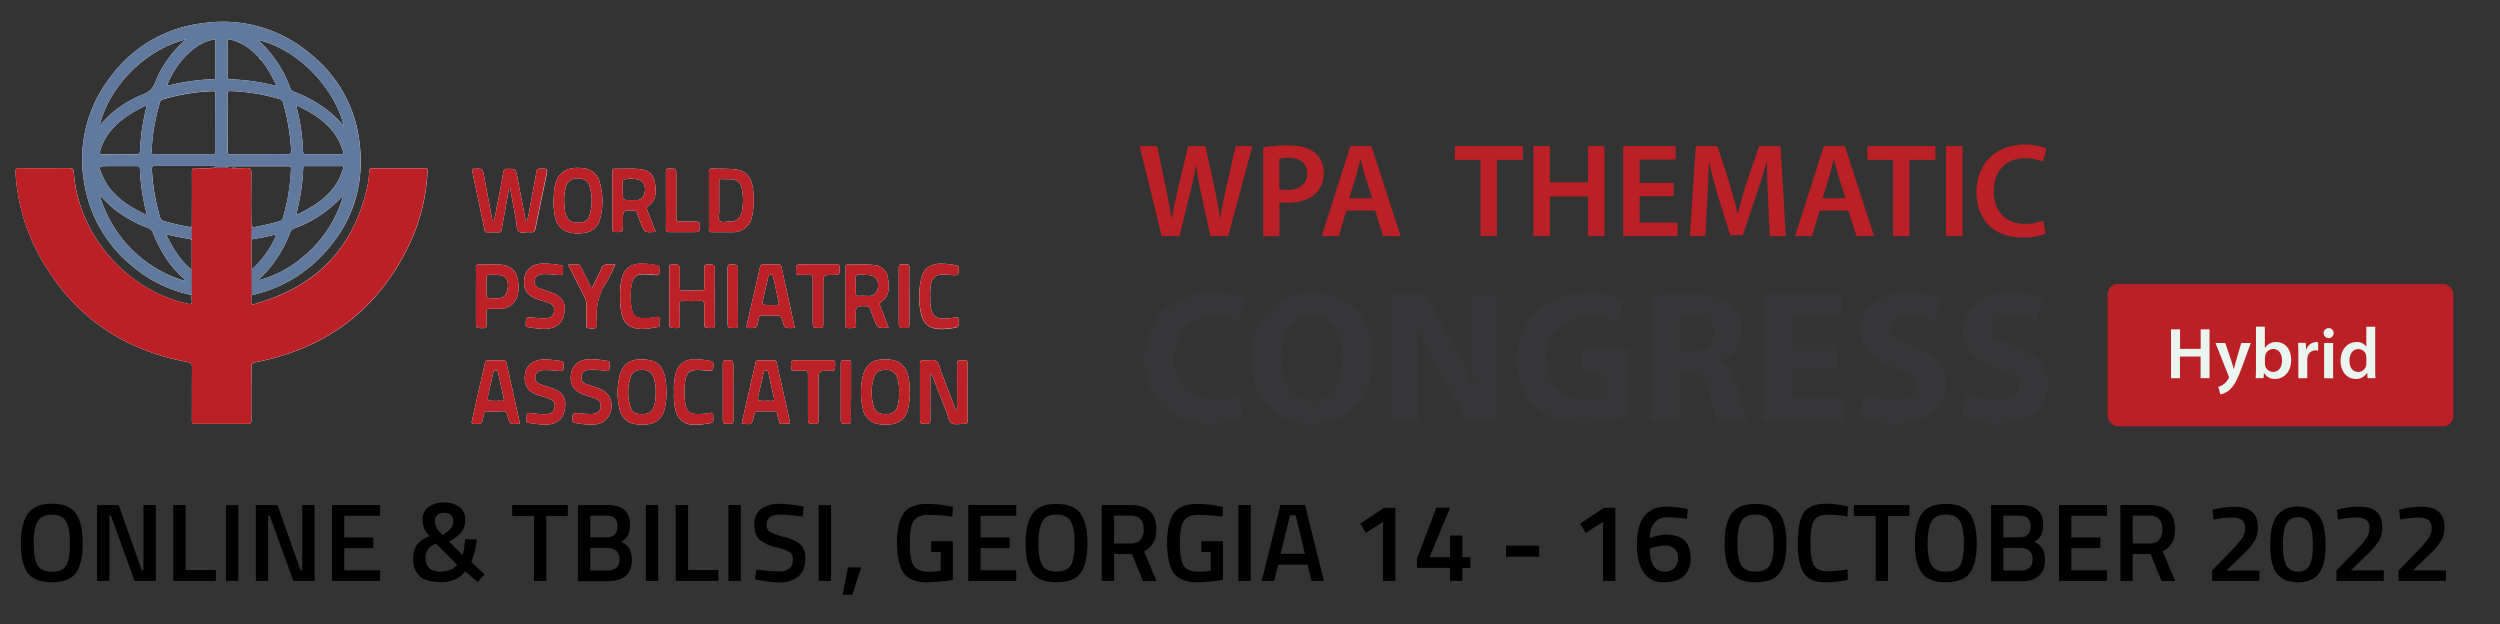 <svg id="Layer_1" data-name="Layer 1" xmlns="http://www.w3.org/2000/svg" viewBox="0 0 809 202"><rect x="0" y="0" width="809" height="202" fill="#333333" stroke="none"/><defs><style>.cls-1{fill:#fff;}.cls-2{fill:#ba2026;}.cls-3{fill:#60799c;}.cls-4{fill:#bb2126;}.cls-5{fill:#bd2126;}.cls-6{fill:#bc2126;}.cls-7{fill:#6f81a2;}.cls-8{fill:#363537;}.cls-9{fill:#eaf5ef;}</style></defs><path class="cls-1" d="M75.14,54.13l.5,0h.79C76,54.16,75.54,54.16,75.14,54.13Zm0,0,.5,0h.79C76,54.16,75.54,54.16,75.14,54.13Zm0,0,.5,0h.79C76,54.16,75.54,54.16,75.14,54.13Zm0,0,.5,0h.79C76,54.16,75.54,54.16,75.14,54.13Zm0,0,.5,0h.79C76,54.16,75.54,54.16,75.14,54.13Zm0,0,.5,0h.79C76,54.16,75.54,54.16,75.14,54.13Zm0,0,.5,0h.79C76,54.16,75.54,54.16,75.14,54.13Zm0,0,.5,0h.79C76,54.16,75.54,54.16,75.14,54.13Zm62.36.27c-5.68,0-11.38,0-17.07,0-.67,0-.85.24-.91.89a36.85,36.85,0,0,1-.61,4.9q-6.33,29-34.8,37.64c-3.07.9-2.94,1.61-2.68-2.39.22,0,.42,0,.64-.09a44.27,44.27,0,0,0,22-12.51c10-10.4,14.08-22.85,12.23-37.08a42.81,42.81,0,0,0-15.41-27.95A43.77,43.77,0,0,0,65.72,7.5,43.31,43.31,0,0,0,35.8,24.84a43.34,43.34,0,0,0-8.49,34.63A43.32,43.32,0,0,0,42.83,86.11a42.5,42.5,0,0,0,19.23,9.35,12.43,12.43,0,0,0,0,1.83c.19,1.15-.33,1.2-1.29,1C41,94,25.31,76,23.89,55.77c-.09-1.22-.52-1.4-1.59-1.37-5.24,0-10.49.06-15.77,0-1.24,0-1.61.23-1.51,1.52a64.25,64.25,0,0,0,7.25,26c10.45,19.47,26.62,31.23,48.36,35.21,1.18.21,1.52.58,1.52,1.78-.09,5.7,0,11.38-.06,17.07,0,1,.28,1.19,1.2,1.19q8.45-.06,16.84,0c1,0,1.22-.28,1.22-1.22-.07-5.39,0-10.77,0-16.15,0-2.33,0-2.28,2.28-2.76,23.07-4.74,39.63-17.74,49.42-39.19a61.34,61.34,0,0,0,5.29-22.12C138.32,55.16,138.71,54.37,137.5,54.4ZM81.68,87l-.31.28c0-3.26,0-6.2,0-9.14a.81.81,0,0,1,.28-.67,1.3,1.3,0,0,1,.63-.16c2.09-.34,4.2-.74,6.25-1.28.24-.07.54-.22.7.06.1.13,0,.42-.09.61A30.71,30.71,0,0,1,81.68,87Zm15.53-3.18a35.64,35.64,0,0,1-13.8,6.94,38.11,38.11,0,0,0,5.66-6.4,43.15,43.15,0,0,0,4.86-9.18,2,2,0,0,1,1.19-1.24,38.73,38.73,0,0,0,16-10.8A39.76,39.76,0,0,1,97.21,83.82ZM95.89,69.59c.47-2.18.85-4.09,1.22-6a61.19,61.19,0,0,0,1-8.92c0-.52,0-.94.71-.91h12.39C109.21,62.08,103,66.08,95.89,69.59Zm0-35.56c6.66,3.24,12.5,6.94,14.91,14.29.52,1.57.46,1.57-1.22,1.57H99.15c-.52,0-1,.09-1.07-.72A67.33,67.33,0,0,0,96,34.76C96,34.61,96,34.46,95.88,34Zm-.6-15.65c7.74,5.4,14.08,14.25,15.93,22.35a35.72,35.72,0,0,0-5.64-5.36,42.41,42.41,0,0,0-10.25-5.61A2,2,0,0,1,94,28.67,39.3,39.3,0,0,0,83.46,12.89,33.91,33.91,0,0,1,95.28,18.38ZM73.62,13.59c0-.8.15-1,.92-.8a17.21,17.21,0,0,1,7.87,4.44c.44.45.94.91,1.38,1.36a2,2,0,0,0,.76.85,39.72,39.72,0,0,1,4.31,7c.19.35.63.78.34,1.15s-.82,0-1.22-.13a67.55,67.55,0,0,0-13.27-1.78c-.8,0-1.09-.24-1.09-1.12C73.67,20.86,73.64,17.23,73.62,13.59Zm0,16.84c0-.67.11-1,.92-.95a61.87,61.87,0,0,1,16,2.61,1.43,1.43,0,0,1,1,1,67.37,67.37,0,0,1,2.67,15.7c0,.87-.24,1.1-1.09,1.1-3.06-.08-6.16,0-9.22,0s-6.19,0-9.25,0c-.79,0-1-.19-1-1Q73.65,39.64,73.62,30.43ZM69.71,43.62c0,1.77,0,3.55,0,5.33,0,.75-.24,1-1,1-3.13,0-6.27,0-9.4,0s-6.16,0-9.25,0c-.79,0-1-.19-1-1a64.12,64.12,0,0,1,2.72-15.84,1.25,1.25,0,0,1,.93-.94,63.68,63.68,0,0,1,16.26-2.66c1,0,.65.61.65,1Q69.71,37,69.71,43.62Zm0-30.88V25c0,.42-.19.59-.61.63a69.49,69.49,0,0,0-14.77,2.09.79.79,0,0,1-.24-.11C56.41,21.08,63,13.39,69.7,12.74Zm-9.49,0A35.92,35.92,0,0,0,50.1,26.93a5.8,5.8,0,0,1-3.53,3.5A35.14,35.14,0,0,0,33.06,39.7c-.18.24-.33.51-.72.46C35.67,27.5,47.2,16,60.21,12.74ZM47.49,34.05c-.62,2.85-1.23,5.46-1.59,8.11-.31,2.18-.46,4.4-.61,6.58,0,.87-.27,1.19-1.18,1.19q-5.41-.12-10.82,0c-1,0-1-.41-.85-1.17A17,17,0,0,1,36.1,42C39.19,38.46,43.07,36.12,47.49,34.05ZM34.9,53.77h9.36c.57,0,1,0,1,.76a68.24,68.24,0,0,0,2.31,15.1c-6.31-3-11.8-6.49-14.52-13C31.82,53.77,31.88,53.77,34.9,53.77ZM59.59,90.85A40.79,40.79,0,0,1,32.25,63.14C33.64,64.56,35,66,36.52,67.3A41.53,41.53,0,0,0,47.9,73.77a2.67,2.67,0,0,1,1.63,1.65c2.31,5.64,5.35,10.79,10.06,14.82a1,1,0,0,1,.19.31C59.72,90.65,59.67,90.74,59.59,90.85Zm2.47-3.51-.3-.28c-3.59-3-5.92-6.88-8-11.21,2.74.57,5.31,1.18,8,1.53v.26a.42.42,0,0,0,.3-.18ZM63.52,54.4c-1.09,0-1.46.19-1.43,1.41.06,5.33,0,10.69,0,16.06,0,.57,0,1.13,0,1.7a1,1,0,0,0-.3-.28v.23a74.65,74.65,0,0,1-8.83-2,1.52,1.52,0,0,1-1.12-1.13,64.13,64.13,0,0,1-2.67-15.57c0-.8.09-1.13,1-1.13,6.18,0,12.38,0,18.52,0,.37,0,.85-.18,1,.24a1.45,1.45,0,0,1,0,.3A45.93,45.93,0,0,1,63.52,54.4Zm16.19,0a37.51,37.51,0,0,1-6.09-.06.61.61,0,0,1,0-.3c.1-.27.43-.24.73-.24q9.51,0,19,0c.73,0,.86.29.82.94A66.22,66.22,0,0,1,91.56,70.5a1.48,1.48,0,0,1-1.14,1.07,64.42,64.42,0,0,1-8.68,2c0-.08,0-.17,0-.23a1.07,1.07,0,0,0-.31.24c-.24-5.84-.12-11.67-.08-17.52C81.37,54.64,81,54.35,79.71,54.37Zm-4.07-.21h.79c-.42,0-.89,0-1.29,0Zm-.5,0,.5,0h.79C76,54.16,75.54,54.16,75.14,54.13Zm0,0,.5,0h.79C76,54.16,75.54,54.16,75.14,54.13Zm0,0,.5,0h.79C76,54.16,75.54,54.16,75.14,54.13Zm0,0,.5,0h.79C76,54.16,75.54,54.16,75.14,54.13Zm0,0,.5,0h.79C76,54.16,75.54,54.16,75.14,54.13Zm0,0,.5,0h.79C76,54.16,75.54,54.16,75.14,54.13Z"/><path class="cls-1" d="M163.89,117.36c-.15-.66-.49-.76-1.1-.76-1.55,0-3.12.06-4.68,0-.81,0-1.05.33-1.2,1-.43,1.94-.89,3.88-1.31,5.82-1,4.22-1.91,8.46-2.87,12.68-.19.77-.13,1.13.85,1.09,2.29,0,2.29,0,2.81-2.18a9.65,9.65,0,0,0,.24-1,.92.92,0,0,1,1.13-.91c1.67.06,3.29.09,4.94,0,1-.07,1.24.35,1.46,1.18.76,3.06.76,3.06,4.11,2.82C166.79,130.46,165.33,123.91,163.89,117.36Zm-1.67,12.36c-.65-.05-1.31,0-1.94,0-2.67,0-2.7,0-2.13-2.61.46-2.12.94-4.21,1.42-6.3.1-.47.13-.91.86-.91s.72.44.81.92c.57,2.65,1.17,5.31,1.76,8C163.18,129.52,163,129.8,162.22,129.72Z"/><path class="cls-1" d="M167.7,91.33c-.43-3.81-2.48-5.66-6.42-5.72-2-.07-4.07,0-6.13,0-.89,0-1.18.2-1.14,1.14.05,3,0,6.07,0,9.11v7.93c0,2.41,0,2.37,2.35,2.41.94,0,1.09-.33,1.07-1.13-.08-1.39,0-2.79,0-4.14,0-.76.22-1,1-1,1.18,0,2.36,0,3.51,0a5.69,5.69,0,0,0,5.59-4.46A11.73,11.73,0,0,0,167.7,91.33Zm-3.48,2.31c-.39,2.09-1.32,2.89-3.46,2.89h-1c-2.33,0-2.33,0-2.33-2.28,0-1.42,0-2.88,0-4.31,0-.7.15-1,1-1a23.77,23.77,0,0,1,3.75.15,2.61,2.61,0,0,1,2.07,2.09A5.64,5.64,0,0,1,164.22,93.64Z"/><path class="cls-1" d="M167.88,74.93c-.84-.75-.63-2.36-.87-3.57-.64-3.37-1.25-6.74-1.85-10.1,0-.15,0-.37-.4-.4-.64,3.49-1.27,7-1.91,10.5-.18,1-.39,2-.51,3-.1.57-.28.82-.88.82-1.28,0-2.52,0-3.79,0a.74.74,0,0,1-.85-.73c-1.34-6.34-2.67-12.71-4-19.07-.12-.55-.06-.82.58-.76h.12c2.67-.12,2.64-.12,3.15,2.48.82,4.49,1.67,8.95,2.52,13.44.06.33,0,.79.55,1a28.07,28.07,0,0,0,1-4.52c.76-3.73,1.48-7.49,2.12-11.25.15-.88.49-1.12,1.33-1.12,2.7,0,2.7,0,3.19,2.52.85,4.51,1.73,9,2.61,13.52.06.3,0,.64.51.85a30.28,30.28,0,0,0,1-4.61c.73-3.73,1.43-7.49,2.06-11.25.16-.88.46-1.12,1.34-1.12,2.39,0,2.39,0,1.91,2.33-1.15,5.58-2.34,11.19-3.46,16.8-.21,1.15-.6,1.61-1.82,1.46S168.7,75.6,167.88,74.93Z"/><path class="cls-1" d="M169.67,90.1c.43-2.85,2.43-4.58,5.61-4.8a28.85,28.85,0,0,1,6.22.55c.55.09.67.36.67.88.06,2.4.06,2.37-2.31,2.21a24.19,24.19,0,0,0-4.43-.21c-1.69.24-2.45,1.06-2.45,2.49a2.12,2.12,0,0,0,1.51,2.06c1.28.48,2.61.88,3.92,1.36,3.79,1.37,5,3.73,4,7.65-.73,2.75-3,4.18-6.55,4.15a38.34,38.34,0,0,1-5-.58c-.55-.09-.7-.3-.73-.88,0-2.21.15-2.42,2.33-2.21a34.33,34.33,0,0,0,3.91.24c1.73-.06,2.67-.72,2.89-2.06.27-1.55-.31-2.49-2.07-3.09-1.18-.43-2.42-.7-3.57-1.15C170.4,95.49,169.19,93.4,169.67,90.1Z"/><path class="cls-1" d="M182.77,132.52c-.54,3.12-2.67,4.82-6.06,4.88a33.35,33.35,0,0,1-5.55-.55c-.67-.09-.94-.36-.79-1a9.47,9.47,0,0,0,.09-1.3c0-.85.37-1.06,1.25-.91a26.6,26.6,0,0,0,4.91.39c1.76-.09,2.61-.72,2.85-2.12s-.34-2.43-2-3c-1.25-.46-2.58-.73-3.82-1.21-3.1-1.22-4.25-3.37-3.73-6.74.42-2.66,2.45-4.36,5.51-4.61.46,0,.94,0,1.43,0a34.27,34.27,0,0,1,4.64.49c.73.09.94.36.91,1.09-.06,2.21,0,2.21-2.21,2.06a27.45,27.45,0,0,0-4.43-.21c-1.79.18-2.58,1-2.55,2.52a2.06,2.06,0,0,0,1.52,2c1.33.52,2.7.91,4.06,1.39C182.2,126.88,183.41,129,182.77,132.52Z"/><path class="cls-1" d="M194.17,59.32a6.09,6.09,0,0,0-5.66-4.92c-5-.53-8.23,1.28-9.07,6.44-.22,1.35-.22,2.76-.31,4a21.55,21.55,0,0,0,.67,6,6,6,0,0,0,4.12,4.29,11.62,11.62,0,0,0,5.4.19,5.78,5.78,0,0,0,4.83-4.37A22,22,0,0,0,194.17,59.32ZM190.8,69.59c-.48,1.8-1.72,2.46-3.79,2.46s-3.2-.72-3.85-2.46a6.62,6.62,0,0,1-.35-1.48c-.13-1-.18-2.09-.26-3.12a16,16,0,0,1,.61-4.61,3.59,3.59,0,0,1,3.7-2.66c2,0,3.37.72,3.93,2.53A16.41,16.41,0,0,1,190.8,69.59Z"/><path class="cls-1" d="M197.15,134.34a5.54,5.54,0,0,1-4.7,3,23.89,23.89,0,0,1-6.58-.55c-.46-.09-.61-.33-.64-.82-.06-2.15.18-2.42,2.3-2.24a30.12,30.12,0,0,0,4,.24c1.73-.12,2.6-.79,2.82-2.15.21-1.52-.37-2.43-2-3-1.28-.46-2.58-.76-3.83-1.24-3.06-1.22-4.24-3.37-3.73-6.59.46-2.78,2.46-4.51,5.55-4.73.49,0,1,0,1.43,0a36,36,0,0,1,4.79.52c.55.09.79.3.73.85s-.06.85-.06,1.3c0,.91-.28,1.25-1.31,1.09a23.77,23.77,0,0,0-5.06-.36c-1.91.15-2.79,1-2.73,2.61a2.12,2.12,0,0,0,1.58,2c1.27.52,2.64.88,3.94,1.36C197.51,127.06,198.94,130.61,197.15,134.34Z"/><path class="cls-1" d="M199.15,85.58c-1,2.09-1.88,4.09-3,5.94a18.2,18.2,0,0,0-3,12.22v.12c0,2.52-.24,2.67-2.85,2.31-.66-.12-.54-.55-.54-.94,0-2.19-.06-4.34,0-6.52a5.53,5.53,0,0,0-.61-2.61c-1.76-3.37-3.46-6.79-5.18-10.19,0,0,0-.09,0-.3h3.15c.64,0,.7.54.91.94,1.12,2.18,2.21,4.36,3.43,6.82,1.12-2.3,2.18-4.34,3.12-6.4a1.9,1.9,0,0,1,2.24-1.39A18.68,18.68,0,0,0,199.15,85.58Z"/><path class="cls-1" d="M209.55,66.89c2.94-2,2.88-4.9,2.36-7.9-.46-2.59-2-3.88-4.58-4.22-2.82-.37-5.63-.09-8.46-.18-.63,0-.7.28-.7.79v5q0,6.78,0,13.57c0,.87.2,1.18,1.15,1.14,2.24,0,2.24,0,2.27-2.36V71.35c0-3.33,0-3.29,3.37-3.24a1.06,1.06,0,0,1,1.18.87c.37,1.08.82,2.13,1.21,3.17,1.18,3.14,1.18,3.14,4.82,2.9-.94-2.42-1.81-4.7-2.7-7C209.31,67.65,209,67.26,209.55,66.89Zm-1-4.48a2.57,2.57,0,0,1-2.64,2.34c-.58,0-1.15,0-1.7,0-2.67,0-2.67,0-2.67-2.72a3,3,0,0,1,0-.52c.15-1.17-.52-3.13.34-3.37a8.26,8.26,0,0,1,5.36.26C208.49,59,209,60.62,208.58,62.41Z"/><path class="cls-1" d="M207.15,85.3a24.68,24.68,0,0,1,5.16.52c.91.12,1.21.49,1.15,1.43-.15,1.91-.09,1.88-1.91,1.75a19.27,19.27,0,0,0-4.15-.18,3.06,3.06,0,0,0-2.82,2.49,20.46,20.46,0,0,0-.1,8.88c.4,1.88,1.4,2.64,3.4,2.79a24.34,24.34,0,0,0,4.67-.39c.61-.09.88,0,.85.7-.12,3,.76,2.24-2.43,2.85a16.61,16.61,0,0,1-3.21.3c-4.12,0-6.28-1.91-6.82-6a24.41,24.41,0,0,1-.28-4.46,21.19,21.19,0,0,1,.52-5.76C202,87,203.85,85.49,207.15,85.3Z"/><path class="cls-1" d="M215.49,123.73c-.52-4.46-2.35-6.87-6.05-7.31-4.83-.65-8.24.85-9.16,6.22a22.89,22.89,0,0,0,.16,9.54,6.07,6.07,0,0,0,4.35,4.89,11.74,11.74,0,0,0,5.14.18,6.06,6.06,0,0,0,5.07-4.61,23,23,0,0,0,.67-5.86C215.61,126,215.61,124.84,215.49,123.73Zm-3.87,7.84a3.44,3.44,0,0,1-3.31,2.43c-1.8.09-3.56-.15-4.18-2.06a15.17,15.17,0,0,1,.05-10.19c.61-1.61,2-2.09,3.7-2.06a3.51,3.51,0,0,1,3.52,2.19,13.51,13.51,0,0,1,.79,5.21A14.66,14.66,0,0,1,211.62,131.57Z"/><path class="cls-1" d="M224.13,75.12c-2.57,0-5.12,0-7.7,0-.73,0-.94-.22-.94-.94.06-3.13,0-6.25,0-9.37s0-6.1,0-9.13c0-.91.24-1.15,1.15-1.15,2.22.06,2.22,0,2.22,2.18,0,4.64,0,9.28,0,13.92,0,.85.18,1.12,1.06,1.09,1.79-.06,3.55,0,5.34,0,.84,0,1.21.15,1.21,1.12C226.41,75.12,226.47,75.12,224.13,75.12Z"/><path class="cls-1" d="M221.83,122.72a23.5,23.5,0,0,0,0,8.28c.33,2,1.55,2.91,3.67,3a23.89,23.89,0,0,0,4.39-.39c.61-.09.94,0,.88.7v.12c.16,2.39.16,2.39-2.27,2.73a22.42,22.42,0,0,1-4,.27,5.71,5.71,0,0,1-5.86-4.58,19.58,19.58,0,0,1-.54-5.91,20.87,20.87,0,0,1,.54-6,5.79,5.79,0,0,1,5.8-4.67,23.36,23.36,0,0,1,5.42.55c.79.12,1.07.49,1,1.3-.16,1.94-.13,1.94-2,1.82a31.57,31.57,0,0,0-3.36-.21C223.38,119.78,222.19,120.69,221.83,122.72Z"/><path class="cls-1" d="M231.29,87.82c0,5.73,0,11.46,0,17.19,0,.91-.21,1.16-1.15,1.16-2.28-.06-2.28,0-2.28-2.25,0-1.76,0-3.54,0-5.33,0-.85-.12-1.25-1.12-1.22-1.94.09-3.88.06-5.85,0-.76,0-1,.19-1,1,.09,2.28,0,4.52.06,6.8,0,.81-.24,1-1,1-2.4,0-2.4,0-2.4-2.37V95.86c0-3,0-6.07,0-9.1,0-.85.15-1.21,1.09-1.18,2.31,0,2.31,0,2.31,2.33,0,1.7,0,3.37,0,5.07,0,.72.09,1.09.94,1.06C223,94,225,94,227,94c.7,0,.91-.18.91-.88-.06-2.12,0-4.25,0-6.37,0-.85.15-1.21,1.13-1.18C231.29,85.64,231.29,85.58,231.29,87.82Z"/><path class="cls-1" d="M237.32,118.84c0,5.73-.06,11.43,0,17.16,0,.91-.24,1.19-1.15,1.16-2.3,0-2.27,0-2.27-2.22,0-2.76,0-5.49,0-8.21h0c0-3,0-6,0-9,0-.91.24-1.18,1.15-1.18C237.29,116.63,237.32,116.57,237.32,118.84Z"/><path class="cls-1" d="M238.78,87.73c0,5.73,0,11.46,0,17.19,0,.91-.15,1.28-1.18,1.25-2.16-.09-2.16,0-2.16-2.22V95.89c0-3,0-6.07,0-9.13,0-1,.31-1.21,1.25-1.18C238.78,85.64,238.78,85.58,238.78,87.73Z"/><path class="cls-1" d="M243.61,60.77C243,56.68,241.09,55,237,54.72c-2.16-.17-4.34-.08-6.49-.17-.85,0-1.13.24-1.09,1.09,0,3.09,0,6.2,0,9.25s0,6.16,0,9.25c0,.8.2,1,1,1,2.18,0,4.33,0,6.51,0a6.24,6.24,0,0,0,6.49-5.4A25.18,25.18,0,0,0,243.61,60.77Zm-3.65,8a3.51,3.51,0,0,1-3.9,2.9c-1.07,0-2.46.48-3.13-.18s-.15-2.06-.18-3.15,0-2.35,0-3.51c0-1.95,0-3.93,0-5.87,0-.87.28-1.11,1.09-1,1.13.09,2.28,0,3.41.14A3.26,3.26,0,0,1,240,60.8,18.7,18.7,0,0,1,240,68.82Z"/><path class="cls-1" d="M255.61,136.44c-1.4-6.35-2.85-12.69-4.25-19-.15-.65-.39-.85-1-.82q-2.42,0-4.83,0c-.72,0-1,.24-1.09.93-.42,2.07-.94,4.12-1.42,6.2-1,4.42-2,8.84-3,13.3,3.25.41,3.25.41,4-2.61a2.9,2.9,0,0,0,.14-.48c0-.67.34-.87,1-.85,1.8,0,3.55,0,5.35,0,.63,0,.94.2,1,.85a15.67,15.67,0,0,0,.65,2.39c.08.29,0,.85.59.81l2.85-.09A2.05,2.05,0,0,0,255.61,136.44Zm-6.16-6.72a10.74,10.74,0,0,0-1.7,0c-2.72,0-2.72,0-2.13-2.64.5-2.13,1-4.22,1.45-6.33.07-.52.24-.85.87-.85s.62.42.75.85c.56,2.61,1.13,5.24,1.73,7.84C250.64,129.48,250.4,129.85,249.45,129.72Z"/><path class="cls-1" d="M252.88,86.37c-.15-.61-.39-.79-1-.79-1.64,0-3.31,0-4.94,0-.64,0-.88.2-1,.85-.35,1.61-.74,3.22-1.09,4.81-1.07,4.64-2.11,9.29-3.2,13.93-.15.69-.07,1,.74,1,2.46,0,2.46,0,3-2.31,0-.24.09-.48.14-.76.1-.76.43-1.06,1.28-1,1.52.06,3,.09,4.55,0,1-.07,1.48.2,1.76,1.3.68,2.9.76,2.88,3.77,2.73.08,0,.1,0,.28-.09C255.8,99.44,254.3,92.92,252.88,86.37Zm-1.72,12.36c-.62,0-1.23,0-1.85,0-2.8,0-2.8,0-2.17-2.75.5-2.13,1-4.22,1.46-6.33.09-.52.24-.76.8-.76s.72.33.81.78c.58,2.66,1.15,5.34,1.76,8C252.15,98.44,252,98.82,251.16,98.73Z"/><path class="cls-1" d="M270.28,117.87c-.09,2.12,0,2.12-2.15,2.12-3.27,0-3.27,0-3.27,3.28v5.34c0,2.51,0,5,0,7.55,0,.81-.21,1-1,1-2.4,0-2.4,0-2.4-2.37,0-4.49,0-9,0-13.52,0-1-.18-1.4-1.27-1.31s-2.25,0-3.37,0c-.54,0-.73-.15-.79-.72-.18-2.67-.21-2.67,2.49-2.67,3.49,0,6.94,0,10.43,0C270,116.57,270.32,116.84,270.28,117.87Z"/><path class="cls-1" d="M271.74,86.67c0,2.3,0,2.3-2.33,2.3-3,0-3,0-3,3v5.58c0,2.48,0,4.94,0,7.42,0,.88-.21,1.19-1.12,1.16-2.3-.06-2.3,0-2.3-2.34,0-4.58,0-9.19,0-13.79,0-.85-.25-1.13-1.09-1.07-1.13.06-2.25,0-3.4,0-.64,0-.88-.12-.91-.84,0-2.58-.09-2.58,2.49-2.58,3.51,0,7,0,10.55,0C271.53,85.55,271.74,85.85,271.74,86.67Z"/><path class="cls-1" d="M275.41,135.94c0,1-.24,1.25-1.24,1.22-2.1-.06-2.1,0-2.1-2.1,0-5.73,0-11.46,0-17.16,0-1,.22-1.48,1.28-1.3a4.18,4.18,0,0,0,1.06,0c.82-.12,1,.24,1,1,0,3.06,0,6.12,0,9.22S275.32,132.91,275.41,135.94Z"/><path class="cls-1" d="M284.94,97.88c3-2,2.87-4.94,2.38-7.94a4.71,4.71,0,0,0-4.47-4.16c-2.83-.39-5.65-.07-8.48-.2-.61,0-.72.24-.72.79v19c0,.32-.13.76.43.76a6.87,6.87,0,0,0,2.7-.18c.52-.21.09-1.26.15-2,0-.49,0-1,0-1.53,0-3.42,0-3.4,3.42-3.33a1,1,0,0,1,1.15.76c.4,1.09.83,2.18,1.26,3.27,1.2,3.15,1.2,3.15,4.79,2.91-.93-2.37-1.8-4.7-2.69-7C284.72,98.64,284.42,98.25,284.94,97.88ZM284.09,93a2.84,2.84,0,0,1-3.17,2.75c-1,0-2.05-.07-3.12,0-.69,0-.91-.24-.87-.9,0-.86,0-1.74,0-2.78.09-.87-.47-2.24.2-2.85.83-.76,2.22-.24,3.37-.24C283.2,89,284.42,90.37,284.09,93Z"/><path class="cls-1" d="M290.84,103.86c0-5.64,0-11.31,0-17,0-1.06.28-1.48,1.37-1.33a2.32,2.32,0,0,0,.91,0c.91-.12,1.18.24,1.15,1.15-.06,3.09,0,6.16,0,9.25s0,6.06,0,9.1c0,.87-.27,1.09-1.09,1.09C290.87,106.14,290.84,106.17,290.84,103.86Z"/><path class="cls-1" d="M294.26,123.91c-.42-4.49-2.29-7-6-7.49-5.18-.67-8.35,1-9.25,6.27a23.1,23.1,0,0,0,.18,9.44,6,6,0,0,0,4.31,4.9,11.2,11.2,0,0,0,5.15.22,6,6,0,0,0,5.12-4.7,22.73,22.73,0,0,0,.67-5.46C294.39,126,294.36,124.93,294.26,123.91Zm-3.85,7.61A3.41,3.41,0,0,1,287,134c-2.22.12-3.61-.49-4.14-2.11a15.51,15.51,0,0,1,.07-10.07c.56-1.61,2-2.16,3.68-2.13a3.58,3.58,0,0,1,3.57,2.13,12.66,12.66,0,0,1,.76,5.2A14,14,0,0,1,290.41,131.52Z"/><path class="cls-1" d="M298.09,101.71A25.58,25.58,0,0,1,298.15,90c.76-3,2.55-4.39,5.64-4.67a22.46,22.46,0,0,1,5.82.61c.67.12.7.49.67,1.09-.15,2.13-.12,2.06-2.18,2a19.66,19.66,0,0,0-3.76-.15,3.25,3.25,0,0,0-3,2.76,18.48,18.48,0,0,0-.31,4.58,16.69,16.69,0,0,0,.28,3.85c.51,2,1.45,2.85,3.51,3a21.61,21.61,0,0,0,4.4-.36c.73-.12,1,0,1,.76.12,2.42.15,2.42-2.3,2.79a20,20,0,0,1-4,.24C300.7,106.26,298.79,104.83,298.09,101.71Z"/><path class="cls-1" d="M313.1,136.25c0,.76-.27.94-1,.91-1.39-.06-3,.42-4.09-.19s-1.19-2.42-1.7-3.69c-1.52-3.73-3-7.49-4.43-11.22a2.1,2.1,0,0,0-.64-1.13,2.09,2.09,0,0,0-.18,1.31c0,4.55-.06,9.13,0,13.67,0,1.06-.3,1.28-1.3,1.25-2.06-.06-2.06,0-2.06-2,0-5.77,0-11.53,0-17.32,0-.94.21-1.3,1.21-1.24,1.39.12,3.12-.4,4.06.24s1.19,2.43,1.67,3.7c1.43,3.73,2.85,7.46,4.28,11.16a11.27,11.27,0,0,0,.51,1.12c.46-.45.27-.91.27-1.3,0-4.52.07-9,0-13.53,0-1.09.25-1.54,1.37-1.36a4.91,4.91,0,0,0,1.15,0c.73-.09.88.24.85.91Q313.07,126.87,313.1,136.25Z"/><path class="cls-2" d="M75.64,54.16c-.15,0-.33,0-.51,0,.42,0,.88,0,1.3,0Z"/><path class="cls-2" d="M138.29,55.71A61.38,61.38,0,0,1,133,77.85c-9.79,21.43-26.35,34.44-49.42,39.17-2.28.49-2.28.43-2.28,2.76,0,5.4,0,10.77,0,16.16,0,.94-.21,1.25-1.21,1.22q-8.41,0-16.83,0c-.94,0-1.21-.19-1.21-1.19.06-5.7,0-11.37.06-17.07,0-1.21-.33-1.57-1.52-1.79q-32.61-6-48.36-35.2A64.25,64.25,0,0,1,5,55.92c-.09-1.3.27-1.54,1.52-1.51,5.27.06,10.52,0,15.76,0,1.07,0,1.49.15,1.58,1.36C25.31,76,41,94,60.81,98.28c1,.22,1.49.15,1.31-1a12.26,12.26,0,0,1-.06-1.82A2.49,2.49,0,0,1,61.72,94c0-2.22,0-4.4,0-6.58v-.34l.31.28V77.45a.37.37,0,0,1-.31.18v-.24c0-1.27,0-2.58,0-3.85V73.3a.8.8,0,0,1,.31.27c0-.58.06-1.12.06-1.7,0-5.37,0-10.73,0-16.07,0-1.21.33-1.42,1.42-1.39a46,46,0,0,0,6.22-.1.89.89,0,0,0-.06-.3,22.27,22.27,0,0,1,4,0,.49.49,0,0,0-.06.3,36.54,36.54,0,0,0,6.1.07c1.3,0,1.66.27,1.63,1.63,0,5.86-.15,11.68.09,17.53a1.43,1.43,0,0,1,.31-.24c0,.06,0,.15,0,.21v.21a10.55,10.55,0,0,1-.09,3.76.75.75,0,0,0-.28.67c0,2.94,0,5.88,0,9.13.09-.1.22-.19.31-.28.09,2.16.18,4.31.18,6.46,0,.7.12,1.4-.43,2-.27,4-.39,3.31,2.67,2.4,19-5.7,30.6-18.29,34.81-37.63a37,37,0,0,0,.61-4.91c.06-.64.24-.88.91-.88,5.7,0,11.4,0,17.07,0C138.71,54.38,138.32,55.16,138.29,55.71Z"/><path class="cls-3" d="M116.28,45.76a42.81,42.81,0,0,0-15.41-27.95A43.77,43.77,0,0,0,65.72,7.5,43.31,43.31,0,0,0,35.8,24.84a43.34,43.34,0,0,0-8.49,34.63A43.32,43.32,0,0,0,42.83,86.11a42.5,42.5,0,0,0,19.23,9.35V87.34l-.3-.28c-3.59-3-5.92-6.88-8-11.21,2.74.57,5.31,1.18,8,1.53v.26a.42.42,0,0,0,.3-.18V73.57a1,1,0,0,0-.3-.28v.23a74.65,74.65,0,0,1-8.83-2,1.52,1.52,0,0,1-1.12-1.13,64.13,64.13,0,0,1-2.67-15.57c0-.8.09-1.13,1-1.13,6.18,0,12.38,0,18.52,0,.37,0,.85-.18,1,.24a1.45,1.45,0,0,1,0,.3h3.89a.61.61,0,0,1,0-.3c.1-.27.43-.24.73-.24q9.51,0,19,0c.73,0,.86.29.82.94A66.22,66.22,0,0,1,91.56,70.5a1.48,1.48,0,0,1-1.14,1.07,64.42,64.42,0,0,1-8.68,2c0-.08,0-.17,0-.23a1.07,1.07,0,0,0-.31.24v0h0c-.41,7.27,0,14.58,0,21.87.22,0,.42,0,.64-.09a44.27,44.27,0,0,0,22-12.51C114,72.44,118.13,60,116.28,45.76ZM73.62,13.59c0-.8.15-1,.92-.8a17.21,17.21,0,0,1,7.87,4.44c.44.45.94.91,1.38,1.36a2,2,0,0,0,.76.85,39.72,39.72,0,0,1,4.31,7c.19.35.63.78.34,1.15s-.82,0-1.22-.13a67.55,67.55,0,0,0-13.27-1.78c-.8,0-1.09-.24-1.09-1.12C73.67,20.86,73.64,17.23,73.62,13.59Zm-3.92-.85V25c0,.42-.19.59-.61.63a69.49,69.49,0,0,0-14.77,2.09.79.79,0,0,1-.24-.11C56.41,21.08,63,13.39,69.7,12.74Zm-34.8,41h9.36c.57,0,1,0,1,.76a68.24,68.24,0,0,0,2.31,15.1c-6.31-3-11.8-6.49-14.52-13C31.82,53.77,31.88,53.77,34.9,53.77Zm-2.46-5A17,17,0,0,1,36.1,42c3.09-3.51,7-5.85,11.39-7.92-.62,2.85-1.23,5.46-1.59,8.11-.31,2.18-.46,4.4-.61,6.58,0,.87-.27,1.19-1.18,1.19q-5.41-.12-10.82,0C32.29,49.93,32.25,49.52,32.44,48.76ZM49.53,75.42c2.31,5.64,5.35,10.79,10.06,14.82a1,1,0,0,1,.19.31c-.06.1-.11.19-.19.3A40.79,40.79,0,0,1,32.25,63.14C33.64,64.56,35,66,36.52,67.3A41.53,41.53,0,0,0,47.9,73.77,2.67,2.67,0,0,1,49.53,75.42Zm-3-45A35.14,35.14,0,0,0,33.06,39.7c-.18.24-.33.51-.72.46C35.67,27.5,47.2,16,60.21,12.74A35.92,35.92,0,0,0,50.1,26.93,5.8,5.8,0,0,1,46.57,30.43Zm22.2,19.48c-3.13,0-6.27,0-9.4,0s-6.16,0-9.25,0c-.79,0-1-.19-1-1a64.12,64.12,0,0,1,2.72-15.84,1.25,1.25,0,0,1,.93-.94,63.68,63.68,0,0,1,16.26-2.66c1,0,.65.61.65,1q0,6.59,0,13.16c0,1.77,0,3.55,0,5.33C69.75,49.7,69.49,49.91,68.77,49.91Zm24.37,0c-3.06-.08-6.16,0-9.22,0s-6.19,0-9.25,0c-.79,0-1-.19-1-1q0-9.27,0-18.48c0-.67.11-1,.92-.95a61.87,61.87,0,0,1,16,2.61,1.43,1.43,0,0,1,1,1,67.37,67.37,0,0,1,2.67,15.7C94.28,49.7,94,49.93,93.14,49.93ZM81.68,87l-.31.28c0-3.26,0-6.2,0-9.14a.81.81,0,0,1,.28-.67,1.3,1.3,0,0,1,.63-.16c2.09-.34,4.2-.74,6.25-1.28.24-.07.54-.22.7.06.1.13,0,.42-.09.61A30.71,30.71,0,0,1,81.68,87Zm15.53-3.18a35.64,35.64,0,0,1-13.8,6.94,38.11,38.11,0,0,0,5.66-6.4,43.15,43.15,0,0,0,4.86-9.18,2,2,0,0,1,1.19-1.24,38.73,38.73,0,0,0,16-10.8A39.76,39.76,0,0,1,97.21,83.82ZM95.89,69.59c.47-2.18.85-4.09,1.22-6a61.19,61.19,0,0,0,1-8.92c0-.52,0-.94.71-.91h12.39C109.21,62.08,103,66.08,95.89,69.59Zm0-35.56c6.66,3.24,12.5,6.94,14.91,14.29.52,1.57.46,1.57-1.22,1.57H99.15c-.52,0-1,.09-1.07-.72A67.33,67.33,0,0,0,96,34.76C96,34.61,96,34.46,95.88,34Zm9.69,1.34a42.41,42.41,0,0,0-10.25-5.61A2,2,0,0,1,94,28.67,39.3,39.3,0,0,0,83.46,12.89a33.91,33.91,0,0,1,11.82,5.49c7.74,5.4,14.08,14.25,15.93,22.35A35.72,35.72,0,0,0,105.57,35.37ZM75.14,54.13l.5,0h.79C76,54.16,75.54,54.16,75.14,54.13Z"/><path class="cls-4" d="M176.71,56.89c-1.15,5.58-2.34,11.19-3.46,16.8-.21,1.15-.6,1.61-1.82,1.46s-2.73.45-3.55-.22-.63-2.36-.87-3.57c-.64-3.37-1.25-6.74-1.85-10.1,0-.15,0-.37-.4-.4-.64,3.49-1.27,7-1.91,10.5-.18,1-.39,2-.51,3-.1.57-.28.82-.88.82-1.28,0-2.52,0-3.79,0a.74.74,0,0,1-.85-.73c-1.34-6.34-2.67-12.71-4-19.07-.12-.55-.06-.82.58-.76h.12c2.67-.12,2.64-.12,3.15,2.48.82,4.49,1.67,8.95,2.52,13.44.06.33,0,.79.55,1a28.07,28.07,0,0,0,1-4.52c.76-3.73,1.48-7.49,2.12-11.25.15-.88.49-1.12,1.33-1.12,2.7,0,2.7,0,3.19,2.52.85,4.51,1.73,9,2.61,13.52.06.3,0,.64.51.85a30.28,30.28,0,0,0,1-4.61c.73-3.73,1.43-7.49,2.06-11.25.16-.88.46-1.12,1.34-1.12C177.19,54.59,177.19,54.56,176.71,56.89Z"/><path class="cls-4" d="M313.1,136.25c0,.76-.27.94-1,.91-1.39-.06-3,.42-4.09-.19s-1.19-2.42-1.7-3.69c-1.52-3.73-3-7.49-4.43-11.22a2.1,2.1,0,0,0-.64-1.13,2.09,2.09,0,0,0-.18,1.31c0,4.55-.06,9.13,0,13.67,0,1.06-.3,1.28-1.3,1.25-2.06-.06-2.06,0-2.06-2,0-5.77,0-11.53,0-17.32,0-.94.21-1.3,1.21-1.24,1.39.12,3.12-.4,4.06.24s1.19,2.43,1.67,3.7c1.43,3.73,2.85,7.46,4.28,11.16a11.27,11.27,0,0,0,.51,1.12c.46-.45.27-.91.27-1.3,0-4.52.07-9,0-13.53,0-1.09.25-1.54,1.37-1.36a4.91,4.91,0,0,0,1.15,0c.73-.09.88.24.85.91Q313.07,126.87,313.1,136.25Z"/><path class="cls-4" d="M209.55,66.89c2.94-2,2.88-4.9,2.36-7.9-.46-2.59-2-3.88-4.58-4.22-2.82-.37-5.63-.09-8.46-.18-.63,0-.7.28-.7.79v5q0,6.78,0,13.57c0,.87.2,1.18,1.15,1.14,2.24,0,2.24,0,2.27-2.36V71.35c0-3.33,0-3.29,3.37-3.24a1.06,1.06,0,0,1,1.18.87c.37,1.08.82,2.13,1.21,3.17,1.18,3.14,1.18,3.14,4.82,2.9-.94-2.42-1.81-4.7-2.7-7C209.31,67.65,209,67.26,209.55,66.89Zm-1-4.48a2.57,2.57,0,0,1-2.64,2.34c-.58,0-1.15,0-1.7,0-2.67,0-2.67,0-2.67-2.72a3,3,0,0,1,0-.52c.15-1.17-.52-3.13.34-3.37a8.26,8.26,0,0,1,5.36.26C208.49,59,209,60.62,208.58,62.41Z"/><path class="cls-4" d="M243.61,60.77C243,56.68,241.09,55,237,54.72c-2.16-.17-4.34-.08-6.49-.17-.85,0-1.13.24-1.09,1.09,0,3.09,0,6.2,0,9.25s0,6.16,0,9.25c0,.8.2,1,1,1,2.18,0,4.33,0,6.51,0a6.24,6.24,0,0,0,6.49-5.4A25.18,25.18,0,0,0,243.61,60.77Zm-3.65,8a3.51,3.51,0,0,1-3.9,2.9c-1.07,0-2.46.48-3.13-.18s-.15-2.06-.18-3.15,0-2.35,0-3.51c0-1.95,0-3.93,0-5.87,0-.87.28-1.11,1.09-1,1.13.09,2.28,0,3.41.14A3.26,3.26,0,0,1,240,60.8,18.7,18.7,0,0,1,240,68.82Z"/><path class="cls-4" d="M284.94,97.88c3-2,2.87-4.94,2.38-7.94a4.71,4.71,0,0,0-4.47-4.16c-2.83-.39-5.65-.07-8.48-.2-.61,0-.72.24-.72.79v19c0,.32-.13.76.43.76a6.87,6.87,0,0,0,2.7-.18c.52-.21.09-1.26.15-2,0-.49,0-1,0-1.53,0-3.42,0-3.4,3.42-3.33a1,1,0,0,1,1.15.76c.4,1.09.83,2.18,1.26,3.27,1.2,3.15,1.2,3.15,4.79,2.91-.93-2.37-1.8-4.7-2.69-7C284.72,98.64,284.42,98.25,284.94,97.88ZM284.09,93a2.84,2.84,0,0,1-3.17,2.75c-1,0-2.05-.07-3.12,0-.69,0-.91-.24-.87-.9,0-.86,0-1.74,0-2.78.09-.87-.47-2.24.2-2.85.83-.76,2.22-.24,3.37-.24C283.2,89,284.42,90.37,284.09,93Z"/><path class="cls-4" d="M215.49,123.73c-.52-4.46-2.35-6.87-6.05-7.31-4.83-.65-8.24.85-9.16,6.22a22.89,22.89,0,0,0,.16,9.54,6.07,6.07,0,0,0,4.35,4.89,11.74,11.74,0,0,0,5.14.18,6.06,6.06,0,0,0,5.07-4.61,23,23,0,0,0,.67-5.86C215.61,126,215.61,124.84,215.49,123.73Zm-3.87,7.84a3.44,3.44,0,0,1-3.31,2.43c-1.8.09-3.56-.15-4.18-2.06a15.17,15.17,0,0,1,.05-10.19c.61-1.61,2-2.09,3.7-2.06a3.51,3.51,0,0,1,3.52,2.19,13.51,13.51,0,0,1,.79,5.21A14.66,14.66,0,0,1,211.62,131.57Z"/><path class="cls-4" d="M294.26,123.91c-.42-4.49-2.29-7-6-7.49-5.18-.67-8.35,1-9.25,6.27a23.1,23.1,0,0,0,.18,9.44,6,6,0,0,0,4.31,4.9,11.2,11.2,0,0,0,5.15.22,6,6,0,0,0,5.12-4.7,22.73,22.73,0,0,0,.67-5.46C294.39,126,294.36,124.93,294.26,123.91Zm-3.85,7.61A3.41,3.41,0,0,1,287,134c-2.22.12-3.61-.49-4.14-2.11a15.51,15.51,0,0,1,.07-10.07c.56-1.61,2-2.16,3.68-2.13a3.58,3.58,0,0,1,3.57,2.13,12.66,12.66,0,0,1,.76,5.2A14,14,0,0,1,290.41,131.52Z"/><path class="cls-4" d="M194.17,59.32a6.09,6.09,0,0,0-5.66-4.92c-5-.53-8.23,1.28-9.07,6.44-.22,1.35-.22,2.76-.31,4a21.55,21.55,0,0,0,.67,6,6,6,0,0,0,4.12,4.29,11.62,11.62,0,0,0,5.4.19,5.78,5.78,0,0,0,4.83-4.37A22,22,0,0,0,194.17,59.32ZM190.8,69.59c-.48,1.8-1.72,2.46-3.79,2.46s-3.2-.72-3.85-2.46a6.62,6.62,0,0,1-.35-1.48c-.13-1-.18-2.09-.26-3.12a16,16,0,0,1,.61-4.61,3.59,3.59,0,0,1,3.7-2.66c2,0,3.37.72,3.93,2.53A16.41,16.41,0,0,1,190.8,69.59Z"/><path class="cls-4" d="M231.32,105c0,.91-.21,1.16-1.15,1.16-2.28-.06-2.28,0-2.28-2.25,0-1.76,0-3.54,0-5.33,0-.85-.12-1.25-1.12-1.22-1.94.09-3.88.06-5.85,0-.76,0-1,.19-1,1,.09,2.28,0,4.52.06,6.8,0,.81-.24,1-1,1-2.4,0-2.4,0-2.4-2.37V95.86c0-3,0-6.07,0-9.1,0-.85.15-1.21,1.09-1.18,2.31,0,2.31,0,2.31,2.33,0,1.7,0,3.37,0,5.07,0,.72.09,1.09.94,1.06C223,94,225,94,227,94c.7,0,.91-.18.91-.88-.06-2.12,0-4.25,0-6.37,0-.85.15-1.21,1.13-1.18,2.27.06,2.27,0,2.27,2.24C231.29,93.55,231.26,99.28,231.32,105Z"/><path class="cls-4" d="M255.61,136.44c-1.4-6.35-2.85-12.69-4.25-19-.15-.65-.39-.85-1-.82q-2.42,0-4.83,0c-.72,0-1,.24-1.09.93-.42,2.07-.94,4.12-1.42,6.2-1,4.42-2,8.84-3,13.3,3.25.41,3.25.41,4-2.61a2.9,2.9,0,0,0,.14-.48c0-.67.34-.87,1-.85,1.8,0,3.55,0,5.35,0,.63,0,.94.2,1,.85a15.67,15.67,0,0,0,.65,2.39c.08.29,0,.85.59.81l2.85-.09A2.05,2.05,0,0,0,255.61,136.44Zm-6.16-6.72a10.74,10.74,0,0,0-1.7,0c-2.72,0-2.72,0-2.13-2.64.5-2.13,1-4.22,1.45-6.33.07-.52.24-.85.87-.85s.62.42.75.85c.56,2.61,1.13,5.24,1.73,7.84C250.64,129.48,250.4,129.85,249.45,129.72Z"/><path class="cls-4" d="M163.89,117.36c-.15-.66-.49-.76-1.1-.76-1.55,0-3.12.06-4.68,0-.81,0-1.05.33-1.2,1-.43,1.94-.89,3.88-1.31,5.82-1,4.22-1.91,8.46-2.87,12.68-.19.77-.13,1.13.85,1.09,2.29,0,2.29,0,2.81-2.18a9.65,9.65,0,0,0,.24-1,.92.92,0,0,1,1.13-.91c1.67.06,3.29.09,4.94,0,1-.07,1.24.35,1.46,1.18.76,3.06.76,3.06,4.11,2.82C166.79,130.46,165.33,123.91,163.89,117.36Zm-1.67,12.36c-.65-.05-1.31,0-1.94,0-2.67,0-2.7,0-2.13-2.61.46-2.12.94-4.21,1.42-6.3.1-.47.13-.91.86-.91s.72.44.81.92c.57,2.65,1.17,5.31,1.76,8C163.18,129.52,163,129.8,162.22,129.72Z"/><path class="cls-4" d="M252.88,86.37c-.15-.61-.39-.79-1-.79-1.64,0-3.31,0-4.94,0-.64,0-.88.2-1,.85-.35,1.61-.74,3.22-1.09,4.81-1.07,4.64-2.11,9.29-3.2,13.93-.15.69-.07,1,.74,1,2.46,0,2.46,0,3-2.31,0-.24.09-.48.14-.76.1-.76.43-1.06,1.28-1,1.52.06,3,.09,4.55,0,1-.07,1.48.2,1.76,1.3.68,2.9.76,2.88,3.77,2.73.08,0,.1,0,.28-.09C255.8,99.44,254.3,92.92,252.88,86.37Zm-1.72,12.36c-.62,0-1.23,0-1.85,0-2.8,0-2.8,0-2.17-2.75.5-2.13,1-4.22,1.46-6.33.09-.52.24-.76.8-.76s.72.33.81.78c.58,2.66,1.15,5.34,1.76,8C252.15,98.44,252,98.82,251.16,98.73Z"/><path class="cls-4" d="M167.7,91.33c-.43-3.81-2.48-5.66-6.42-5.72-2-.07-4.07,0-6.13,0-.89,0-1.18.2-1.14,1.14.05,3,0,6.07,0,9.11v7.93c0,2.41,0,2.37,2.35,2.41.94,0,1.09-.33,1.07-1.13-.08-1.39,0-2.79,0-4.14,0-.76.22-1,1-1,1.18,0,2.36,0,3.51,0a5.69,5.69,0,0,0,5.59-4.46A11.73,11.73,0,0,0,167.7,91.33Zm-3.48,2.31c-.39,2.09-1.32,2.89-3.46,2.89h-1c-2.33,0-2.33,0-2.33-2.28,0-1.42,0-2.88,0-4.31,0-.7.15-1,1-1a23.77,23.77,0,0,1,3.75.15,2.61,2.61,0,0,1,2.07,2.09A5.64,5.64,0,0,1,164.22,93.64Z"/><path class="cls-4" d="M182.41,102.29c-.73,2.75-3,4.18-6.55,4.15a38.34,38.34,0,0,1-5-.58c-.55-.09-.7-.3-.73-.88,0-2.21.15-2.42,2.33-2.21a34.33,34.33,0,0,0,3.91.24c1.73-.06,2.67-.72,2.89-2.06.27-1.55-.31-2.49-2.07-3.09-1.18-.43-2.42-.7-3.57-1.15-3.19-1.22-4.4-3.31-3.92-6.61.43-2.85,2.43-4.58,5.61-4.8a28.85,28.85,0,0,1,6.22.55c.55.09.67.36.67.88.06,2.4.06,2.37-2.31,2.21a24.19,24.19,0,0,0-4.43-.21c-1.69.24-2.45,1.06-2.45,2.49a2.12,2.12,0,0,0,1.51,2.06c1.28.48,2.61.88,3.92,1.36C182.2,96,183.44,98.37,182.41,102.29Z"/><path class="cls-4" d="M182.77,132.52c-.54,3.12-2.67,4.82-6.06,4.88a33.35,33.35,0,0,1-5.55-.55c-.67-.09-.94-.36-.79-1a9.47,9.47,0,0,0,.09-1.3c0-.85.37-1.06,1.25-.91a26.6,26.6,0,0,0,4.91.39c1.76-.09,2.61-.72,2.85-2.12s-.34-2.43-2-3c-1.25-.46-2.58-.73-3.82-1.21-3.1-1.22-4.25-3.37-3.73-6.74.42-2.66,2.45-4.36,5.51-4.61.46,0,.94,0,1.43,0a34.27,34.27,0,0,1,4.64.49c.73.09.94.36.91,1.09-.06,2.21,0,2.21-2.21,2.06a27.45,27.45,0,0,0-4.43-.21c-1.79.18-2.58,1-2.55,2.52a2.06,2.06,0,0,0,1.52,2c1.33.52,2.7.91,4.06,1.39C182.2,126.88,183.41,129,182.77,132.52Z"/><path class="cls-4" d="M197.15,134.34a5.54,5.54,0,0,1-4.7,3,23.89,23.89,0,0,1-6.58-.55c-.46-.09-.61-.33-.64-.82-.06-2.15.18-2.42,2.3-2.24a30.12,30.12,0,0,0,4,.24c1.73-.12,2.6-.79,2.82-2.15.21-1.52-.37-2.43-2-3-1.28-.46-2.58-.76-3.83-1.24-3.06-1.22-4.24-3.37-3.73-6.59.46-2.78,2.46-4.51,5.55-4.73.49,0,1,0,1.43,0a36,36,0,0,1,4.79.52c.55.09.79.3.73.85s-.06.85-.06,1.3c0,.91-.28,1.25-1.31,1.09a23.77,23.77,0,0,0-5.06-.36c-1.91.15-2.79,1-2.73,2.61a2.12,2.12,0,0,0,1.58,2c1.27.52,2.64.88,3.94,1.36C197.51,127.06,198.94,130.61,197.15,134.34Z"/><path class="cls-4" d="M308,106.17a20,20,0,0,1-4,.24c-3.24-.15-5.15-1.58-5.85-4.7A25.58,25.58,0,0,1,298.15,90c.76-3,2.55-4.39,5.64-4.67a22.46,22.46,0,0,1,5.82.61c.67.12.7.49.67,1.09-.15,2.13-.12,2.06-2.18,2a19.66,19.66,0,0,0-3.76-.15,3.25,3.25,0,0,0-3,2.76,18.48,18.48,0,0,0-.31,4.58,16.69,16.69,0,0,0,.28,3.85c.51,2,1.45,2.85,3.51,3a21.61,21.61,0,0,0,4.4-.36c.73-.12,1,0,1,.76C310.37,105.8,310.4,105.8,308,106.17Z"/><path class="cls-4" d="M211,106.14a16.61,16.61,0,0,1-3.21.3c-4.12,0-6.28-1.91-6.82-6a24.41,24.41,0,0,1-.28-4.46,21.19,21.19,0,0,1,.52-5.76c.79-3.22,2.67-4.76,6-5a24.68,24.68,0,0,1,5.16.52c.91.12,1.21.49,1.15,1.43-.15,1.91-.09,1.88-1.91,1.75a19.27,19.27,0,0,0-4.15-.18,3.06,3.06,0,0,0-2.82,2.49,20.46,20.46,0,0,0-.1,8.88c.4,1.88,1.4,2.64,3.4,2.79a24.34,24.34,0,0,0,4.67-.39c.61-.09.88,0,.85.7C213.28,106.29,214.16,105.53,211,106.14Z"/><path class="cls-4" d="M230.77,134.4c.16,2.39.16,2.39-2.27,2.73a22.42,22.42,0,0,1-4,.27,5.71,5.71,0,0,1-5.86-4.58,19.58,19.58,0,0,1-.54-5.91,20.87,20.87,0,0,1,.54-6,5.79,5.79,0,0,1,5.8-4.67,23.36,23.36,0,0,1,5.42.55c.79.12,1.07.49,1,1.3-.16,1.94-.13,1.94-2,1.82a31.57,31.57,0,0,0-3.36-.21c-2.12,0-3.31.94-3.67,3a23.5,23.5,0,0,0,0,8.28c.33,2,1.55,2.91,3.67,3a23.89,23.89,0,0,0,4.39-.39c.61-.09.94,0,.88.7Z"/><path class="cls-4" d="M196.18,91.52a18.2,18.2,0,0,0-3,12.22v.12c0,2.52-.24,2.67-2.85,2.31-.66-.12-.54-.55-.54-.94,0-2.19-.06-4.34,0-6.52a5.53,5.53,0,0,0-.61-2.61c-1.76-3.37-3.46-6.79-5.18-10.19,0,0,0-.09,0-.3h3.15c.64,0,.7.54.91.94,1.12,2.18,2.21,4.36,3.43,6.82,1.12-2.3,2.18-4.34,3.12-6.4a1.9,1.9,0,0,1,2.24-1.39,18.68,18.68,0,0,0,2.25,0C198.12,87.67,197.27,89.67,196.18,91.52Z"/><path class="cls-4" d="M270.28,117.87c-.09,2.12,0,2.12-2.15,2.12-3.27,0-3.27,0-3.27,3.28v5.34c0,2.51,0,5,0,7.55,0,.81-.21,1-1,1-2.4,0-2.4,0-2.4-2.37,0-4.49,0-9,0-13.52,0-1-.18-1.4-1.27-1.31s-2.25,0-3.37,0c-.54,0-.73-.15-.79-.72-.18-2.67-.21-2.67,2.49-2.67,3.49,0,6.94,0,10.43,0C270,116.57,270.32,116.84,270.28,117.87Z"/><path class="cls-4" d="M271.74,86.67c0,2.3,0,2.3-2.33,2.3-3,0-3,0-3,3v5.58c0,2.48,0,4.94,0,7.42,0,.88-.21,1.19-1.12,1.16-2.3-.06-2.3,0-2.3-2.34,0-4.58,0-9.19,0-13.79,0-.85-.25-1.13-1.09-1.07-1.13.06-2.25,0-3.4,0-.64,0-.88-.12-.91-.84,0-2.58-.09-2.58,2.49-2.58,3.51,0,7,0,10.55,0C271.53,85.55,271.74,85.85,271.74,86.67Z"/><path class="cls-4" d="M226.47,72.84c-.06,2.28,0,2.28-2.34,2.28-2.57,0-5.12,0-7.7,0-.73,0-.94-.22-.94-.94.06-3.13,0-6.25,0-9.37s0-6.1,0-9.13c0-.91.24-1.15,1.15-1.15,2.22.06,2.22,0,2.22,2.18,0,4.64,0,9.28,0,13.92,0,.85.18,1.12,1.06,1.09,1.79-.06,3.55,0,5.34,0C226.1,71.69,226.47,71.87,226.47,72.84Z"/><path class="cls-5" d="M237.32,118.84c0,5.73-.06,11.43,0,17.16,0,.91-.24,1.19-1.15,1.16-2.3,0-2.27,0-2.27-2.22,0-2.76,0-5.49,0-8.21h0c0-3,0-6,0-9,0-.91.24-1.18,1.15-1.18C237.29,116.63,237.32,116.57,237.32,118.84Z"/><path class="cls-4" d="M294.24,96c0,3,0,6.06,0,9.1,0,.87-.27,1.09-1.09,1.09-2.31,0-2.34,0-2.34-2.31,0-5.64,0-11.31,0-17,0-1.06.28-1.48,1.37-1.33a2.32,2.32,0,0,0,.91,0c.91-.12,1.18.24,1.15,1.15C294.21,89.82,294.24,92.89,294.24,96Z"/><path class="cls-4" d="M275.41,135.94c0,1-.24,1.25-1.24,1.22-2.1-.06-2.1,0-2.1-2.1,0-5.73,0-11.46,0-17.16,0-1,.22-1.48,1.28-1.3a4.18,4.18,0,0,0,1.06,0c.82-.12,1,.24,1,1,0,3.06,0,6.12,0,9.22S275.32,132.91,275.41,135.94Z"/><path class="cls-6" d="M238.81,104.92c0,.91-.15,1.28-1.18,1.25-2.16-.09-2.16,0-2.16-2.22V95.89c0-3,0-6.07,0-9.13,0-1,.31-1.21,1.25-1.18,2.09.06,2.09,0,2.09,2.15C238.78,93.46,238.75,99.19,238.81,104.92Z"/><path class="cls-1" d="M75.14,54.13l.5,0h.79C76,54.16,75.54,54.16,75.14,54.13Zm6.6,19.16a1.07,1.07,0,0,0-.31.24v0a1.12,1.12,0,0,1,.31,0C81.74,73.44,81.7,73.35,81.74,73.29Z"/><path class="cls-1" d="M61.76,73.29v.23a2.68,2.68,0,0,0,.3,0A1,1,0,0,0,61.76,73.29Z"/><path class="cls-1" d="M61.76,77.38v.26a.42.42,0,0,0,.3-.18A.79.79,0,0,1,61.76,77.38Z"/><path class="cls-1" d="M84.56,19.44a1.94,1.94,0,0,1-.76-.85A1.67,1.67,0,0,1,84.56,19.44Z"/><path class="cls-7" d="M84.56,19.44a1.94,1.94,0,0,1-.76-.85A.72.72,0,0,1,84.56,19.44Z"/><path class="cls-2" d="M236.13,87.46v18.07H236V87.41Z"/><path d="M24.56,185.42q-2.2,3-7.77,3c-3.72,0-6.31-1-7.8-3s-2.23-5.2-2.23-9.53.75-7.56,2.25-9.67S13.1,163,16.79,163s6.27,1.05,7.76,3.14,2.22,5.33,2.22,9.69S26,183.41,24.56,185.42Zm-12.44-2.59Q13.34,185,16.79,185t4.65-2.09q1.2-2.09,1.2-7c0-3.27-.41-5.64-1.24-7.13s-2.36-2.23-4.61-2.23-3.8.75-4.64,2.23-1.26,3.85-1.26,7.1S11.3,181.42,12.12,182.83Z"/><path d="M31.41,188V163.43h7l7.47,21.09h.54V163.43h4V188H43.55L35.9,166.92h-.5V188Z"/><path d="M69.85,188H56.06V163.43h4v21.06h9.81Z"/><path d="M73.12,188V163.43h4V188Z"/><path d="M82.79,188V163.43h7l7.47,21.09h.54V163.43h4V188H94.93l-7.65-21.12h-.51V188Z"/><path d="M107.43,188V163.43H123v3.49H111.42v7h9.38v3.45h-9.38v7.18H123V188Z"/><path d="M138.64,164.08a8.14,8.14,0,0,1,5.12-1.44,7.71,7.71,0,0,1,5,1.46,4.94,4.94,0,0,1,1.76,4,6.45,6.45,0,0,1-1.15,4,14.31,14.31,0,0,1-4.06,3.17l4.38,4.34a12.58,12.58,0,0,0,.5-2.35c.17-1.11.28-2,.33-2.78l3.77.07a27,27,0,0,1-1.76,7.36l4.27,3.92-2.22,2.55-4.06-3.52a8.12,8.12,0,0,1-3.17,2.59,10,10,0,0,1-4.34.93q-5.07,0-7.19-1.9a7.21,7.21,0,0,1-2.12-5.64,7.42,7.42,0,0,1,1.26-4.62,8.92,8.92,0,0,1,4.06-2.68,10.12,10.12,0,0,1-1.83-2.73,8,8,0,0,1-.43-2.87A4.68,4.68,0,0,1,138.64,164.08Zm4,20.88a8.12,8.12,0,0,0,3.16-.6,4.48,4.48,0,0,0,2.12-1.63l-6.79-6.79a5.64,5.64,0,0,0-2.61,1.76,4.65,4.65,0,0,0-.81,2.87C137.68,183.49,139.32,185,142.61,185Zm-1.87-16.17a5.15,5.15,0,0,0,1.61,3.48l.8.83a9.88,9.88,0,0,0,2.67-2,3.65,3.65,0,0,0,.77-2.41c0-1.82-1-2.73-2.92-2.73S140.74,166.9,140.74,168.79Z"/><path d="M165.74,167v-3.56h18V167h-6.94v21h-4V167Z"/><path d="M187,163.43h9.34q3.78,0,5.65,1.53t1.86,4.87a7.1,7.1,0,0,1-.7,3.45,5.32,5.32,0,0,1-2.21,2.08q3.53,1.37,3.52,5.72,0,7-7.83,7H187Zm9.13,3.45H191v7h5.28c2.35,0,3.52-1.2,3.52-3.62S198.58,166.88,196.14,166.88Zm.21,10.42H191v7.3h5.43a4.54,4.54,0,0,0,3-.83,3.53,3.53,0,0,0,1-2.84,3.2,3.2,0,0,0-1.15-2.82A4.89,4.89,0,0,0,196.35,177.3Z"/><path d="M209,188V163.43h4V188Z"/><path d="M232.46,188H218.67V163.43h4v21.06h9.81Z"/><path d="M235.73,188V163.43h4V188Z"/><path d="M252.62,166.52q-4.56,0-4.56,3.2a2.57,2.57,0,0,0,1.07,2.35,20.44,20.44,0,0,0,4.76,1.73,12.77,12.77,0,0,1,5.2,2.44,5.92,5.92,0,0,1,1.5,4.48c0,2.58-.73,4.52-2.21,5.8a8.83,8.83,0,0,1-6,1.92,35.66,35.66,0,0,1-6.76-.72l-1.29-.25.39-3.2a61.1,61.1,0,0,0,7.41.65c3,0,4.45-1.32,4.45-3.95a2.64,2.64,0,0,0-1-2.28,15.44,15.44,0,0,0-4.52-1.62,12.35,12.35,0,0,1-5.25-2.43q-1.72-1.54-1.72-4.88a6,6,0,0,1,2.17-5,9.52,9.52,0,0,1,6-1.71,39.72,39.72,0,0,1,6.54.65l1.26.22-.33,3.23C256.38,166.72,254,166.52,252.62,166.52Z"/><path d="M264.91,188V163.43h4V188Z"/><path d="M272.67,192.46l1.72-8.87h4.31l-2.87,8.87Z"/><path d="M301.34,178.63v-3.52h7v12.5a30.54,30.54,0,0,1-3.93.54c-2,.19-3.41.29-4.29.29q-5.61,0-7.73-3.09t-2.12-9.68q0-6.6,2.17-9.61c1.45-2,4-3,7.53-3a40,40,0,0,1,7.11.72l1.26.25-.14,3.16a60.66,60.66,0,0,0-7.8-.57c-2.3,0-3.87.64-4.72,1.94s-1.28,3.68-1.28,7.18.4,5.91,1.21,7.24,2.42,2,4.86,2a17.13,17.13,0,0,0,3.92-.33v-6Z"/><path d="M313.34,188V163.43h15.52v3.49H317.32v7h9.38v3.45h-9.38v7.18h11.54V188Z"/><path d="M349.68,185.42c-1.47,2-4.07,3-7.78,3s-6.31-1-7.8-3-2.22-5.2-2.22-9.53.74-7.56,2.24-9.67,4.09-3.16,7.78-3.16,6.27,1.05,7.76,3.14,2.23,5.33,2.23,9.69S351.15,183.41,349.68,185.42Zm-12.45-2.59q1.22,2.13,4.67,2.13t4.65-2.09c.8-1.39,1.21-3.72,1.21-7s-.42-5.64-1.24-7.13-2.37-2.23-4.62-2.23-3.8.75-4.63,2.23-1.26,3.85-1.26,7.1S336.41,181.42,337.23,182.83Z"/><path d="M360.51,179.28V188h-4V163.43h9.34q8.34,0,8.34,7.84,0,5.23-4,7.11l4.06,9.66h-4.39l-3.56-8.76Zm9.59-8c0-2.94-1.41-4.42-4.24-4.42h-5.35v9h5.43a3.83,3.83,0,0,0,3.16-1.24A5.07,5.07,0,0,0,370.1,171.3Z"/><path d="M388.75,178.63v-3.52h7v12.5a30.79,30.79,0,0,1-3.94.54c-2,.19-3.41.29-4.29.29-3.74,0-6.31-1-7.73-3.09s-2.12-5.29-2.12-9.68.73-7.6,2.18-9.61,4-3,7.52-3a40.17,40.17,0,0,1,7.12.72l1.26.25-.15,3.16a60.51,60.51,0,0,0-7.79-.57c-2.3,0-3.88.64-4.73,1.94s-1.27,3.68-1.27,7.18.4,5.91,1.2,7.24,2.42,2,4.87,2a17,17,0,0,0,3.91-.33v-6Z"/><path d="M400.75,188V163.43h4V188Z"/><path d="M408.29,188l6.08-24.61h7.94l6.1,24.61h-4l-1.33-5.28h-9.45L412.28,188Zm9.17-21.26-3.06,12.46h7.87l-3-12.46Z"/><path d="M451.55,164.33V188h-4V168.86L442,172.45l-1.84-3,7.73-5.14Z"/><path d="M469.23,188v-4.23H458.56v-3.06l6.25-16.42h4.42l-6.61,16h6.61v-7h4v7h2.59v3.49h-2.59V188Z"/><path d="M487.34,180.14v-3.56h10.74v3.56Z"/><path d="M522.73,164.33V188h-4V168.86l-5.57,3.59-1.83-3,7.72-5.14Z"/><path d="M545.9,167.92a45.33,45.33,0,0,0-6.32-.5,5.09,5.09,0,0,0-4.24,1.76,7.83,7.83,0,0,0-1.44,4.92l.83-.28a14.8,14.8,0,0,1,4.34-.83q8.05,0,8,7.55a7.52,7.52,0,0,1-2.23,5.89q-2.22,2-6.5,2a7.31,7.31,0,0,1-6.45-3.18q-2.18-3.18-2.17-9.07,0-12.25,9.63-12.25a29,29,0,0,1,5.82.64l1,.22Zm-11.35,9.38-.69.25q.07,7.41,4.75,7.41a4,4,0,0,0,4.38-4.35,4,4,0,0,0-1.11-3.07,4.41,4.41,0,0,0-3.11-1A12.78,12.78,0,0,0,534.55,177.3Z"/><path d="M575.88,185.42q-2.21,3-7.78,3t-7.79-3q-2.23-3-2.23-9.53t2.24-9.67q2.25-3.16,7.78-3.16t7.76,3.14q2.24,3.15,2.23,9.69C578.09,180.22,577.35,183.41,575.88,185.42Zm-12.45-2.59c.82,1.42,2.37,2.13,4.67,2.13s3.85-.7,4.66-2.09,1.2-3.72,1.2-7-.41-5.64-1.24-7.13-2.37-2.23-4.62-2.23-3.79.75-4.63,2.23-1.26,3.85-1.26,7.1S562.62,181.42,563.43,182.83Z"/><path d="M591,188.44q-5.38,0-7.31-3t-1.92-9.81c0-4.55.64-7.79,1.94-9.72S587.42,163,591,163a31.07,31.07,0,0,1,7,.9l-.14,3.23a37.22,37.22,0,0,0-6.47-.57q-3.24,0-4.38,1.92t-1.15,7.22q0,5.3,1.11,7.22t4.35,1.92a40.63,40.63,0,0,0,6.54-.54l.11,3.31A33.47,33.47,0,0,1,591,188.44Z"/><path d="M599.9,167v-3.56h18V167h-6.93v21h-4V167Z"/><path d="M637.46,185.42q-2.21,3-7.78,3t-7.79-3q-2.24-3-2.23-9.53t2.24-9.67q2.25-3.16,7.78-3.16t7.76,3.14q2.23,3.15,2.23,9.69C639.67,180.22,638.94,183.41,637.46,185.42ZM625,182.83c.82,1.42,2.37,2.13,4.67,2.13s3.85-.7,4.66-2.09,1.2-3.72,1.2-7-.41-5.64-1.24-7.13-2.37-2.23-4.62-2.23-3.79.75-4.63,2.23-1.26,3.85-1.26,7.1S624.2,181.42,625,182.83Z"/><path d="M644.31,163.43h9.34q3.76,0,5.64,1.53c1.24,1,1.87,2.64,1.87,4.87a7.22,7.22,0,0,1-.7,3.45,5.44,5.44,0,0,1-2.21,2.08c2.34.91,3.52,2.82,3.52,5.72q0,7-7.83,7h-9.63Zm9.12,3.45h-5.14v7h5.29c2.34,0,3.52-1.2,3.52-3.62S655.88,166.88,653.43,166.88Zm.22,10.42h-5.36v7.3h5.43a4.52,4.52,0,0,0,3-.83,3.53,3.53,0,0,0,1-2.84,3.2,3.2,0,0,0-1.15-2.82A4.86,4.86,0,0,0,653.65,177.3Z"/><path d="M666.29,188V163.43h15.53v3.49H670.28v7h9.38v3.45h-9.38v7.18h11.54V188Z"/><path d="M690.15,179.28V188h-4V163.43h9.34q8.34,0,8.34,7.84,0,5.23-4,7.11l4.06,9.66h-4.39l-3.55-8.76Zm9.59-8c0-2.94-1.41-4.42-4.24-4.42h-5.35v9h5.43a3.83,3.83,0,0,0,3.16-1.24A5.07,5.07,0,0,0,699.74,171.3Z"/><path d="M731.11,188H715.84v-3.41l5.86-6a38.34,38.34,0,0,0,3.73-4.28,5.8,5.8,0,0,0,1.08-3.4,3.13,3.13,0,0,0-1-2.64,5.8,5.8,0,0,0-3.42-.79,26.7,26.7,0,0,0-4.92.51l-.9.14L716,165a24.92,24.92,0,0,1,7.22-1q7.44,0,7.44,6.61a8.68,8.68,0,0,1-1.13,4.49,22.89,22.89,0,0,1-4,4.6l-5.07,4.92h10.71Z"/><path d="M736.88,166.83c1.49-1.93,3.74-2.89,6.73-2.89s5.23,1,6.72,2.87,2.23,5.08,2.23,9.5-.75,7.55-2.25,9.38-3.73,2.75-6.72,2.75-5.22-.91-6.71-2.73-2.25-4.94-2.25-9.36S735.38,168.76,736.88,166.83Zm10.43,2.55a3.92,3.92,0,0,0-3.7-2,4,4,0,0,0-3.72,2q-1.12,2-1.13,6.88t1.17,6.81a4,4,0,0,0,3.7,1.89,3.93,3.93,0,0,0,3.66-1.89q1.14-1.89,1.14-6.81C748.43,173,748.05,170.69,747.31,169.38Z"/><path d="M771.35,188H756.08v-3.41l5.86-6a38.34,38.34,0,0,0,3.73-4.28,5.8,5.8,0,0,0,1.08-3.4,3.13,3.13,0,0,0-1-2.64,5.8,5.8,0,0,0-3.42-.79,26.7,26.7,0,0,0-4.92.51l-.9.14-.25-3.16a24.92,24.92,0,0,1,7.22-1q7.44,0,7.44,6.61a8.68,8.68,0,0,1-1.13,4.49,22.57,22.57,0,0,1-4,4.6l-5.07,4.92h10.71Z"/><path d="M791.47,188H776.2v-3.41l5.86-6a38.34,38.34,0,0,0,3.73-4.28,5.8,5.8,0,0,0,1.08-3.4,3.13,3.13,0,0,0-1-2.64,5.78,5.78,0,0,0-3.41-.79,26.72,26.72,0,0,0-4.93.51l-.9.14-.25-3.16a24.92,24.92,0,0,1,7.22-1q7.44,0,7.44,6.61a8.68,8.68,0,0,1-1.13,4.49,22.57,22.57,0,0,1-4,4.6l-5.07,4.92h10.71Z"/><path class="cls-2" d="M375.91,76.42l-7.13-29.15h5.66l2.77,13.24c.74,3.54,1.43,7.26,1.9,10.16h.09c.48-3.07,1.3-6.53,2.12-10.21l3.16-13.19h5.58L393,60.68c.74,3.46,1.35,6.7,1.78,9.86h.08c.52-3.2,1.21-6.53,2-10.08l3-13.19h5.41l-7.83,29.15H391.7l-3-13.71a85.48,85.48,0,0,1-1.6-9.25H387c-.52,3.11-1.09,5.92-1.95,9.25l-3.37,13.71Z"/><path class="cls-2" d="M408.77,47.66a46.77,46.77,0,0,1,8.13-.6c3.89,0,6.75.82,8.61,2.37a8.24,8.24,0,0,1,2.85,6.45,8.86,8.86,0,0,1-2.51,6.62c-2.12,2.12-5.45,3.11-9.21,3.11a15.15,15.15,0,0,1-2.6-.17v11h-5.27ZM414,61.24a10.92,10.92,0,0,0,2.6.22c4,0,6.4-2,6.4-5.37,0-3.24-2.25-5-5.92-5a14.84,14.84,0,0,0-3.08.26Z"/><path class="cls-2" d="M435.7,68.16l-2.51,8.26H427.7L437,47.27h6.79l9.47,29.15h-5.7L445,68.16Zm8.35-4L441.76,57c-.56-1.77-1-3.76-1.47-5.45h-.09c-.43,1.69-.86,3.72-1.38,5.45l-2.25,7.18Z"/><path class="cls-2" d="M479.11,51.73H470.8V47.27h22v4.46h-8.39V76.42h-5.32Z"/><path class="cls-2" d="M501.54,47.27V59h12.33V47.27h5.32V76.42h-5.32V63.58H501.54V76.42h-5.32V47.27Z"/><path class="cls-2" d="M541.58,63.49h-11v8.56h12.28v4.37h-17.6V47.27h17v4.37H530.6v7.52h11Z"/><path class="cls-2" d="M572.15,64.53c-.17-3.76-.39-8.3-.35-12.24h-.13c-.95,3.55-2.16,7.48-3.46,11.16L564,76.08h-4.1L556,63.62c-1.12-3.72-2.16-7.7-2.94-11.33H553c-.13,3.8-.31,8.43-.52,12.41l-.65,11.72h-5l1.94-29.15h7L559.56,59c1,3.42,2,6.88,2.69,10.12h.12c.78-3.15,1.78-6.74,2.9-10.16l4-11.68h6.92l1.69,29.15h-5.19Z"/><path class="cls-2" d="M588.87,68.16l-2.51,8.26h-5.49l9.34-29.15H597l9.47,29.15h-5.7l-2.64-8.26Zm8.35-4L594.93,57c-.56-1.77-1-3.76-1.47-5.45h-.09c-.43,1.69-.86,3.72-1.38,5.45l-2.25,7.18Z"/><path class="cls-2" d="M612.61,51.73H604.3V47.27h22v4.46h-8.39V76.42h-5.32Z"/><path class="cls-2" d="M635.05,47.27V76.42h-5.32V47.27Z"/><path class="cls-2" d="M662,75.56a18.45,18.45,0,0,1-7.53,1.29c-9.25,0-14.88-5.79-14.88-14.66,0-9.6,6.66-15.39,15.57-15.39a16.82,16.82,0,0,1,7.1,1.29l-1.17,4.24a14.3,14.3,0,0,0-5.71-1.12c-5.92,0-10.21,3.72-10.21,10.72,0,6.4,3.77,10.51,10.17,10.51a14.84,14.84,0,0,0,5.79-1.08Z"/><path class="cls-8" d="M402.39,135.34c-1.71.85-5.56,1.77-10.57,1.77-14.23,0-21.55-8.86-21.55-20.58,0-14,10-21.86,22.47-21.86a24.34,24.34,0,0,1,10.13,1.83L401,103.89a20.16,20.16,0,0,0-7.82-1.53c-7.38,0-13.12,4.46-13.12,13.62,0,8.24,4.88,13.43,13.19,13.43a23.33,23.33,0,0,0,7.75-1.34Z"/><path class="cls-8" d="M444.35,115.49c0,13.5-8.19,21.68-20.21,21.68-12.22,0-19.36-9.22-19.36-20.95,0-12.33,7.88-21.55,20-21.55C437.45,94.67,444.35,104.13,444.35,115.49Zm-29.74.55c0,8.06,3.79,13.74,10,13.74s9.9-6,9.9-14c0-7.39-3.54-13.74-10-13.74S414.61,108,414.61,116Z"/><path class="cls-8" d="M450.47,136.5V95.34h10.87l8.55,15.08a118.27,118.27,0,0,1,6.71,14.11h.19a153,153,0,0,1-.79-17.16v-12h8.54V136.5h-9.76L466,120.62a153.06,153.06,0,0,1-7.14-14.53l-.19.06c.25,5.43.37,11.23.37,17.95v12.4Z"/><path class="cls-8" d="M527,134.61a46.36,46.36,0,0,1-13.74,2.31c-7.51,0-12.95-1.89-16.73-5.55s-5.86-8.92-5.8-15c.06-13.68,10-21.5,23.51-21.5a28.22,28.22,0,0,1,11.41,2l-1.95,7.45a22.77,22.77,0,0,0-9.59-1.77c-7.75,0-13.61,4.39-13.61,13.31,0,8.49,5.31,13.49,12.94,13.49a12.37,12.37,0,0,0,4.58-.61v-8.61h-6.35v-7.26H527Z"/><path class="cls-8" d="M534.28,95.89a81.78,81.78,0,0,1,12.4-.85c6.11,0,10.38.91,13.31,3.23a10.46,10.46,0,0,1,3.79,8.61A10.94,10.94,0,0,1,556.51,117v.18c2.87,1.16,4.46,3.91,5.49,7.69,1.29,4.64,2.57,10,3.36,11.61h-9.52c-.67-1.16-1.65-4.52-2.87-9.59s-2.87-6.53-6.66-6.59H543.5V136.5h-9.22Zm9.22,17.71h3.67c4.64,0,7.38-2.32,7.38-5.93,0-3.78-2.56-5.67-6.83-5.74a23.35,23.35,0,0,0-4.22.31Z"/><path class="cls-8" d="M595,119.09H579.85v9.77h16.91v7.64H570.51V95.34h25.4V103H579.85v8.55H595Z"/><path class="cls-8" d="M603.43,126.91a23.8,23.8,0,0,0,10.32,2.56c4.28,0,6.53-1.77,6.53-4.45s-1.95-4-6.9-5.8c-6.83-2.39-11.29-6.17-11.29-12.16,0-7,5.86-12.39,15.57-12.39a25.17,25.17,0,0,1,10.5,2.08l-2.07,7.51a19.52,19.52,0,0,0-8.62-2c-4,0-6,1.83-6,4,0,2.63,2.32,3.79,7.63,5.8,7.27,2.69,10.69,6.47,10.69,12.28,0,6.9-5.31,12.76-16.61,12.76a27,27,0,0,1-11.66-2.5Z"/><path class="cls-8" d="M636.42,126.91a23.76,23.76,0,0,0,10.32,2.56c4.27,0,6.53-1.77,6.53-4.45s-1.95-4-6.9-5.8c-6.84-2.39-11.3-6.17-11.3-12.16,0-7,5.87-12.39,15.58-12.39a25.17,25.17,0,0,1,10.5,2.08l-2.08,7.51a19.47,19.47,0,0,0-8.61-2c-4,0-6,1.83-6,4,0,2.63,2.32,3.79,7.63,5.8,7.27,2.69,10.69,6.47,10.69,12.28,0,6.9-5.32,12.76-16.61,12.76a27,27,0,0,1-11.67-2.5Z"/><rect class="cls-2" x="682.04" y="91.87" width="111.87" height="46.07" rx="3.34"/><path class="cls-9" d="M705.46,106.57v6.33h6.68v-6.33H715v15.81h-2.89v-7h-6.68v7h-2.89V106.57Z"/><path class="cls-9" d="M720.11,111l2.06,6.12c.24.71.47,1.58.64,2.23h.07c.19-.65.4-1.5.61-2.25l1.78-6.1h3.1l-2.87,7.79c-1.57,4.27-2.62,6.17-4,7.34a5.78,5.78,0,0,1-3,1.48l-.66-2.44a5.21,5.21,0,0,0,3.26-2.6.92.92,0,0,0,0-1.08L716.94,111Z"/><path class="cls-9" d="M729.93,122.38c.05-.78.1-2,.1-3.22V105.72h2.88v6.8H733a4.14,4.14,0,0,1,3.66-1.83c2.79,0,4.78,2.33,4.76,5.8,0,4.1-2.6,6.14-5.18,6.14a3.94,3.94,0,0,1-3.62-2h0l-.14,1.72Zm3-4.72a3.73,3.73,0,0,0,.07.68,2.67,2.67,0,0,0,2.56,2c1.81,0,2.91-1.46,2.91-3.76,0-2-1-3.65-2.89-3.65a2.69,2.69,0,0,0-2.55,2.11,3.24,3.24,0,0,0-.1.75Z"/><path class="cls-9" d="M743.74,114.63c0-1.54,0-2.65-.09-3.68h2.51l.09,2.18h.1a3.4,3.4,0,0,1,3.12-2.44,3.55,3.55,0,0,1,.68.07v2.72a4.71,4.71,0,0,0-.85-.09,2.55,2.55,0,0,0-2.58,2.18,5.82,5.82,0,0,0-.09.89v5.92h-2.89Z"/><path class="cls-9" d="M755.16,107.76a1.62,1.62,0,1,1-1.62-1.57A1.53,1.53,0,0,1,755.16,107.76Zm-3.07,14.62V111H755v11.43Z"/><path class="cls-9" d="M768.62,105.72v13.44c0,1.17,0,2.44.1,3.22h-2.58l-.12-1.81h0a4.1,4.1,0,0,1-3.73,2.06c-2.72,0-4.88-2.32-4.88-5.84,0-3.82,2.37-6.1,5.12-6.1a3.65,3.65,0,0,1,3.21,1.5h0v-6.47Zm-2.88,10a4.87,4.87,0,0,0-.07-.75,2.54,2.54,0,0,0-2.49-2c-1.85,0-2.89,1.64-2.89,3.78s1,3.61,2.87,3.61a2.54,2.54,0,0,0,2.48-2,3.22,3.22,0,0,0,.1-.84Z"/></svg>